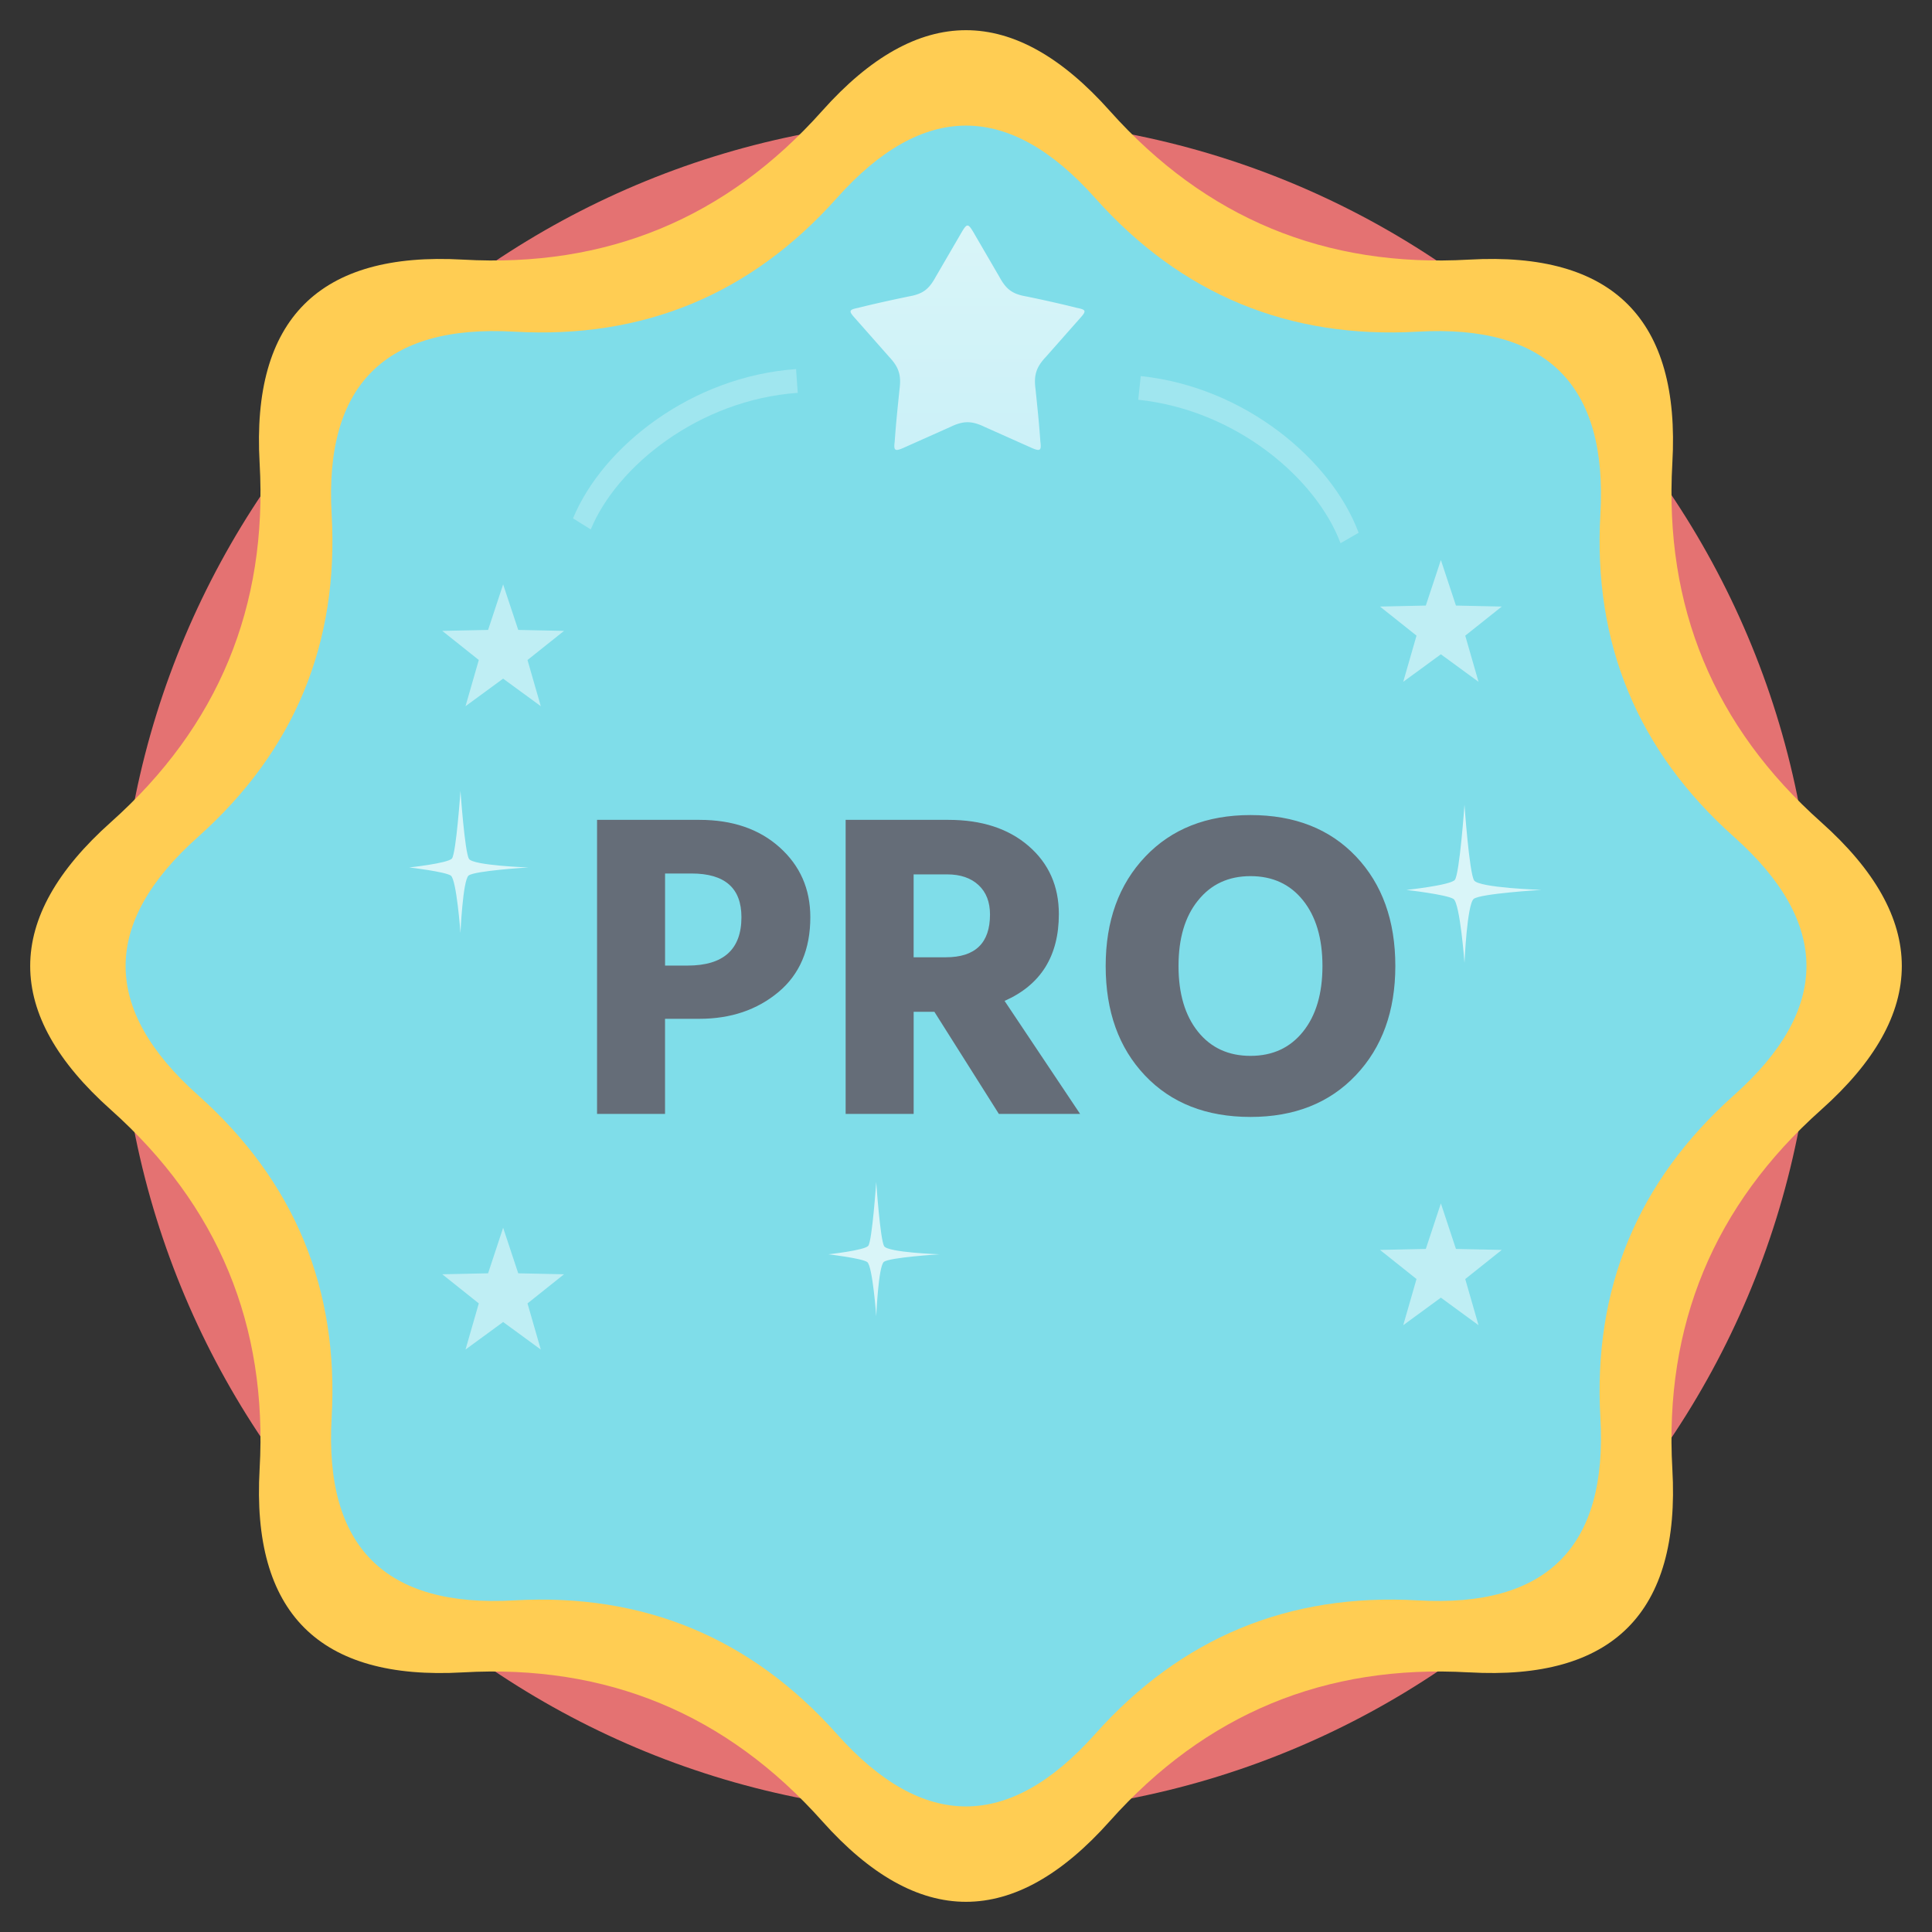 <svg preserveAspectRatio="xMinYMid" viewBox="0 0 64 64" xmlns="http://www.w3.org/2000/svg" fill-rule="evenodd" clip-rule="evenodd" stroke-linejoin="round" stroke-miterlimit="1.414"><rect x="0" y="0" width="64" height="64" fill="#333333" stroke="none"/><path d="M32.013 3.92c15.515 0 28.092 12.578 28.092 28.093S47.528 60.105 32.013 60.105c-15.515 0-28.093-12.577-28.093-28.092C3.92 16.498 16.498 3.92 32.013 3.92z" fill="#e47272"/><path d="M48.665 55.4c-4.762-.273-8.73 1.37-11.904 4.93-3.174 3.56-6.349 3.56-9.523 0-3.174-3.56-7.142-5.203-11.904-4.93-4.762.272-7.006-1.973-6.734-6.734.272-4.762-1.371-8.73-4.93-11.905-3.56-3.174-3.56-6.348 0-9.523 3.559-3.174 5.202-7.142 4.93-11.904-.272-4.761 1.972-7.006 6.734-6.734 4.762.273 8.73-1.37 11.904-4.93 3.174-3.56 6.349-3.56 9.523 0 3.175 3.56 7.142 5.203 11.904 4.93 4.762-.272 7.006 1.973 6.734 6.734-.272 4.762 1.371 8.73 4.931 11.904 3.56 3.175 3.56 6.35 0 9.523-3.56 3.175-5.203 7.143-4.931 11.905.272 4.76-1.972 7.006-6.734 6.733z" fill="#ffcd53"/><path d="M46.967 53.015c-4.276-.245-7.84 1.232-10.69 4.428-2.851 3.197-5.702 3.197-8.553 0-2.85-3.196-6.414-4.673-10.69-4.428-4.276.245-6.292-1.771-6.048-6.047.245-4.277-1.231-7.84-4.428-10.691-3.196-2.85-3.196-5.701 0-8.552 3.197-2.851 4.673-6.415 4.428-10.69-.244-4.277 1.772-6.293 6.048-6.048 4.276.244 7.84-1.232 10.69-4.429 2.851-3.196 5.702-3.196 8.553 0 2.85 3.197 6.414 4.673 10.69 4.429 4.277-.245 6.292 1.77 6.048 6.047-.245 4.276 1.231 7.84 4.428 10.69 3.197 2.852 3.197 5.702 0 8.553-3.197 2.851-4.673 6.414-4.428 10.69.244 4.277-1.771 6.293-6.048 6.048z" fill="#7fdde9"/><path d="M16.667 40.671l.5 1.509 1.517.032-1.21.965.44 1.528-1.247-.912-1.246.912.44-1.528-1.21-.965 1.518-.032.498-1.509zm31.064-.807l.499 1.509 1.518.032-1.21.965.44 1.529-1.247-.913-1.247.913.44-1.53-1.21-.964 1.518-.032.499-1.509zM16.667 19.359l.5 1.508 1.517.032-1.21.965.44 1.529-1.247-.912-1.246.912.44-1.53-1.21-.964 1.518-.032.498-1.508zm31.064-.807l.499 1.508 1.518.033-1.21.964.44 1.529-1.247-.912-1.247.912.44-1.53-1.21-.963 1.518-.033.499-1.508z" fill="#fff" fill-opacity=".502"/><path d="M493.239 85.434a129.683 129.683 0 00-5.246-1.183c-1.42-.248-2.035-.746-2.716-1.99l-2.715-4.666c-.495-.809-.618-.809-1.111 0l-2.715 4.666c-.679 1.244-1.296 1.741-2.716 1.991-1.79.373-3.519.747-5.246 1.182-.926.186-.987.311-.308 1.057l3.517 3.983c.988 1.057 1.235 1.867 1.049 3.296-.185 1.804-.369 3.548-.493 5.351-.123.933 0 1.059.863.684l4.876-2.177c1.295-.623 2.161-.623 3.456 0l4.876 2.177c.864.373.987.249.864-.684-.122-1.803-.308-3.547-.494-5.351-.187-1.429.059-2.239 1.048-3.297l3.519-3.982c.679-.746.618-.871-.309-1.057h.001z" fill="url(#_Linear1)" transform="translate(-123.637 -17.396) scale(.323)"/><path d="M29.026 39.154s-.136 1.967-.265 2.117c-.129.15-1.319.279-1.319.279s1.108.132 1.285.256c.178.124.3 1.796.3 1.796s.069-1.65.251-1.8c.182-.149 1.847-.252 1.847-.252s-1.704-.059-1.836-.267c-.131-.208-.263-2.13-.263-2.13zM48.513 26.66s-.165 2.315-.322 2.49c-.157.177-1.601.33-1.601.33s1.344.154 1.56.3c.215.146.363 2.113.363 2.113s.084-1.94.306-2.116c.22-.177 2.243-.298 2.243-.298s-2.07-.069-2.23-.314c-.16-.245-.319-2.505-.319-2.505zm-33.259-.462s-.145 2.083-.284 2.242c-.138.159-1.413.295-1.413.295s1.187.14 1.377.27c.19.132.32 1.903.32 1.903s.075-1.746.27-1.905c.195-.159 1.98-.268 1.98-.268s-1.827-.062-1.968-.283c-.14-.22-.282-2.254-.282-2.254z" fill="#fff" fill-opacity=".702"/><path d="M127.215 37.039c-8.214 0-15.471 4.138-18.098 8.505" fill="none" stroke="#fff" stroke-opacity=".259" stroke-width="1.59" transform="matrix(.41 -.029 .035 .495 -27.056 -2.025)"/><path d="M127.215 37.039c-8.214 0-15.471 4.138-18.098 8.505" fill="none" stroke="#fff" stroke-opacity=".259" stroke-width="1.59" transform="matrix(-.409 -.043 -.052 .493 91.704 .06)"/><path d="M36.627 32c0-1.493.436-2.7 1.309-3.62.872-.92 2.036-1.38 3.488-1.38 1.463 0 2.628.458 3.496 1.373.867.915 1.302 2.124 1.302 3.627 0 1.493-.437 2.7-1.31 3.62-.872.92-2.035 1.38-3.488 1.38-1.462 0-2.627-.458-3.495-1.373-.868-.915-1.302-2.124-1.302-3.627zm-14.596 4.899h-2.253v-9.74h3.394c1.092 0 1.977.303 2.654.91.677.607 1.017 1.378 1.017 2.313 0 1.069-.354 1.897-1.06 2.485-.707.588-1.578.882-2.611.882H22.03v3.15zm8.234 0h-2.252v-9.74h3.407c1.102 0 1.987.289 2.655.867.668.578 1.001 1.33 1.001 2.254 0 1.388-.598 2.346-1.798 2.876L35.78 36.9h-2.691l-2.136-3.382h-.687V36.9zm9.419-7.067c-.43.53-.644 1.253-.644 2.168 0 .915.215 1.64.644 2.175.429.535 1.01.802 1.74.802.732 0 1.311-.267 1.74-.802.43-.535.644-1.26.644-2.175 0-.915-.215-1.64-.644-2.175-.429-.535-1.008-.802-1.74-.802-.73 0-1.311.27-1.74.81zm-16.775-.896h-.878v3.05h.746c1.19 0 1.784-.535 1.784-1.604 0-.964-.55-1.446-1.652-1.446zm8.468.03h-1.112v2.745h1.068c.975 0 1.462-.472 1.462-1.416 0-.415-.126-.74-.38-.976-.253-.235-.6-.354-1.038-.354z" fill="#656d78" fill-rule="nonzero"/><defs><linearGradient id="_Linear1" x1="0" y1="0" x2="1" y2="0" gradientUnits="userSpaceOnUse" gradientTransform="rotate(-90 291.004 -191.002) scale(23.014)"><stop offset="0" stop-color="#ebf9ff" stop-opacity=".702"/><stop offset="1" stop-color="#fff" stop-opacity=".702"/></linearGradient></defs></svg>